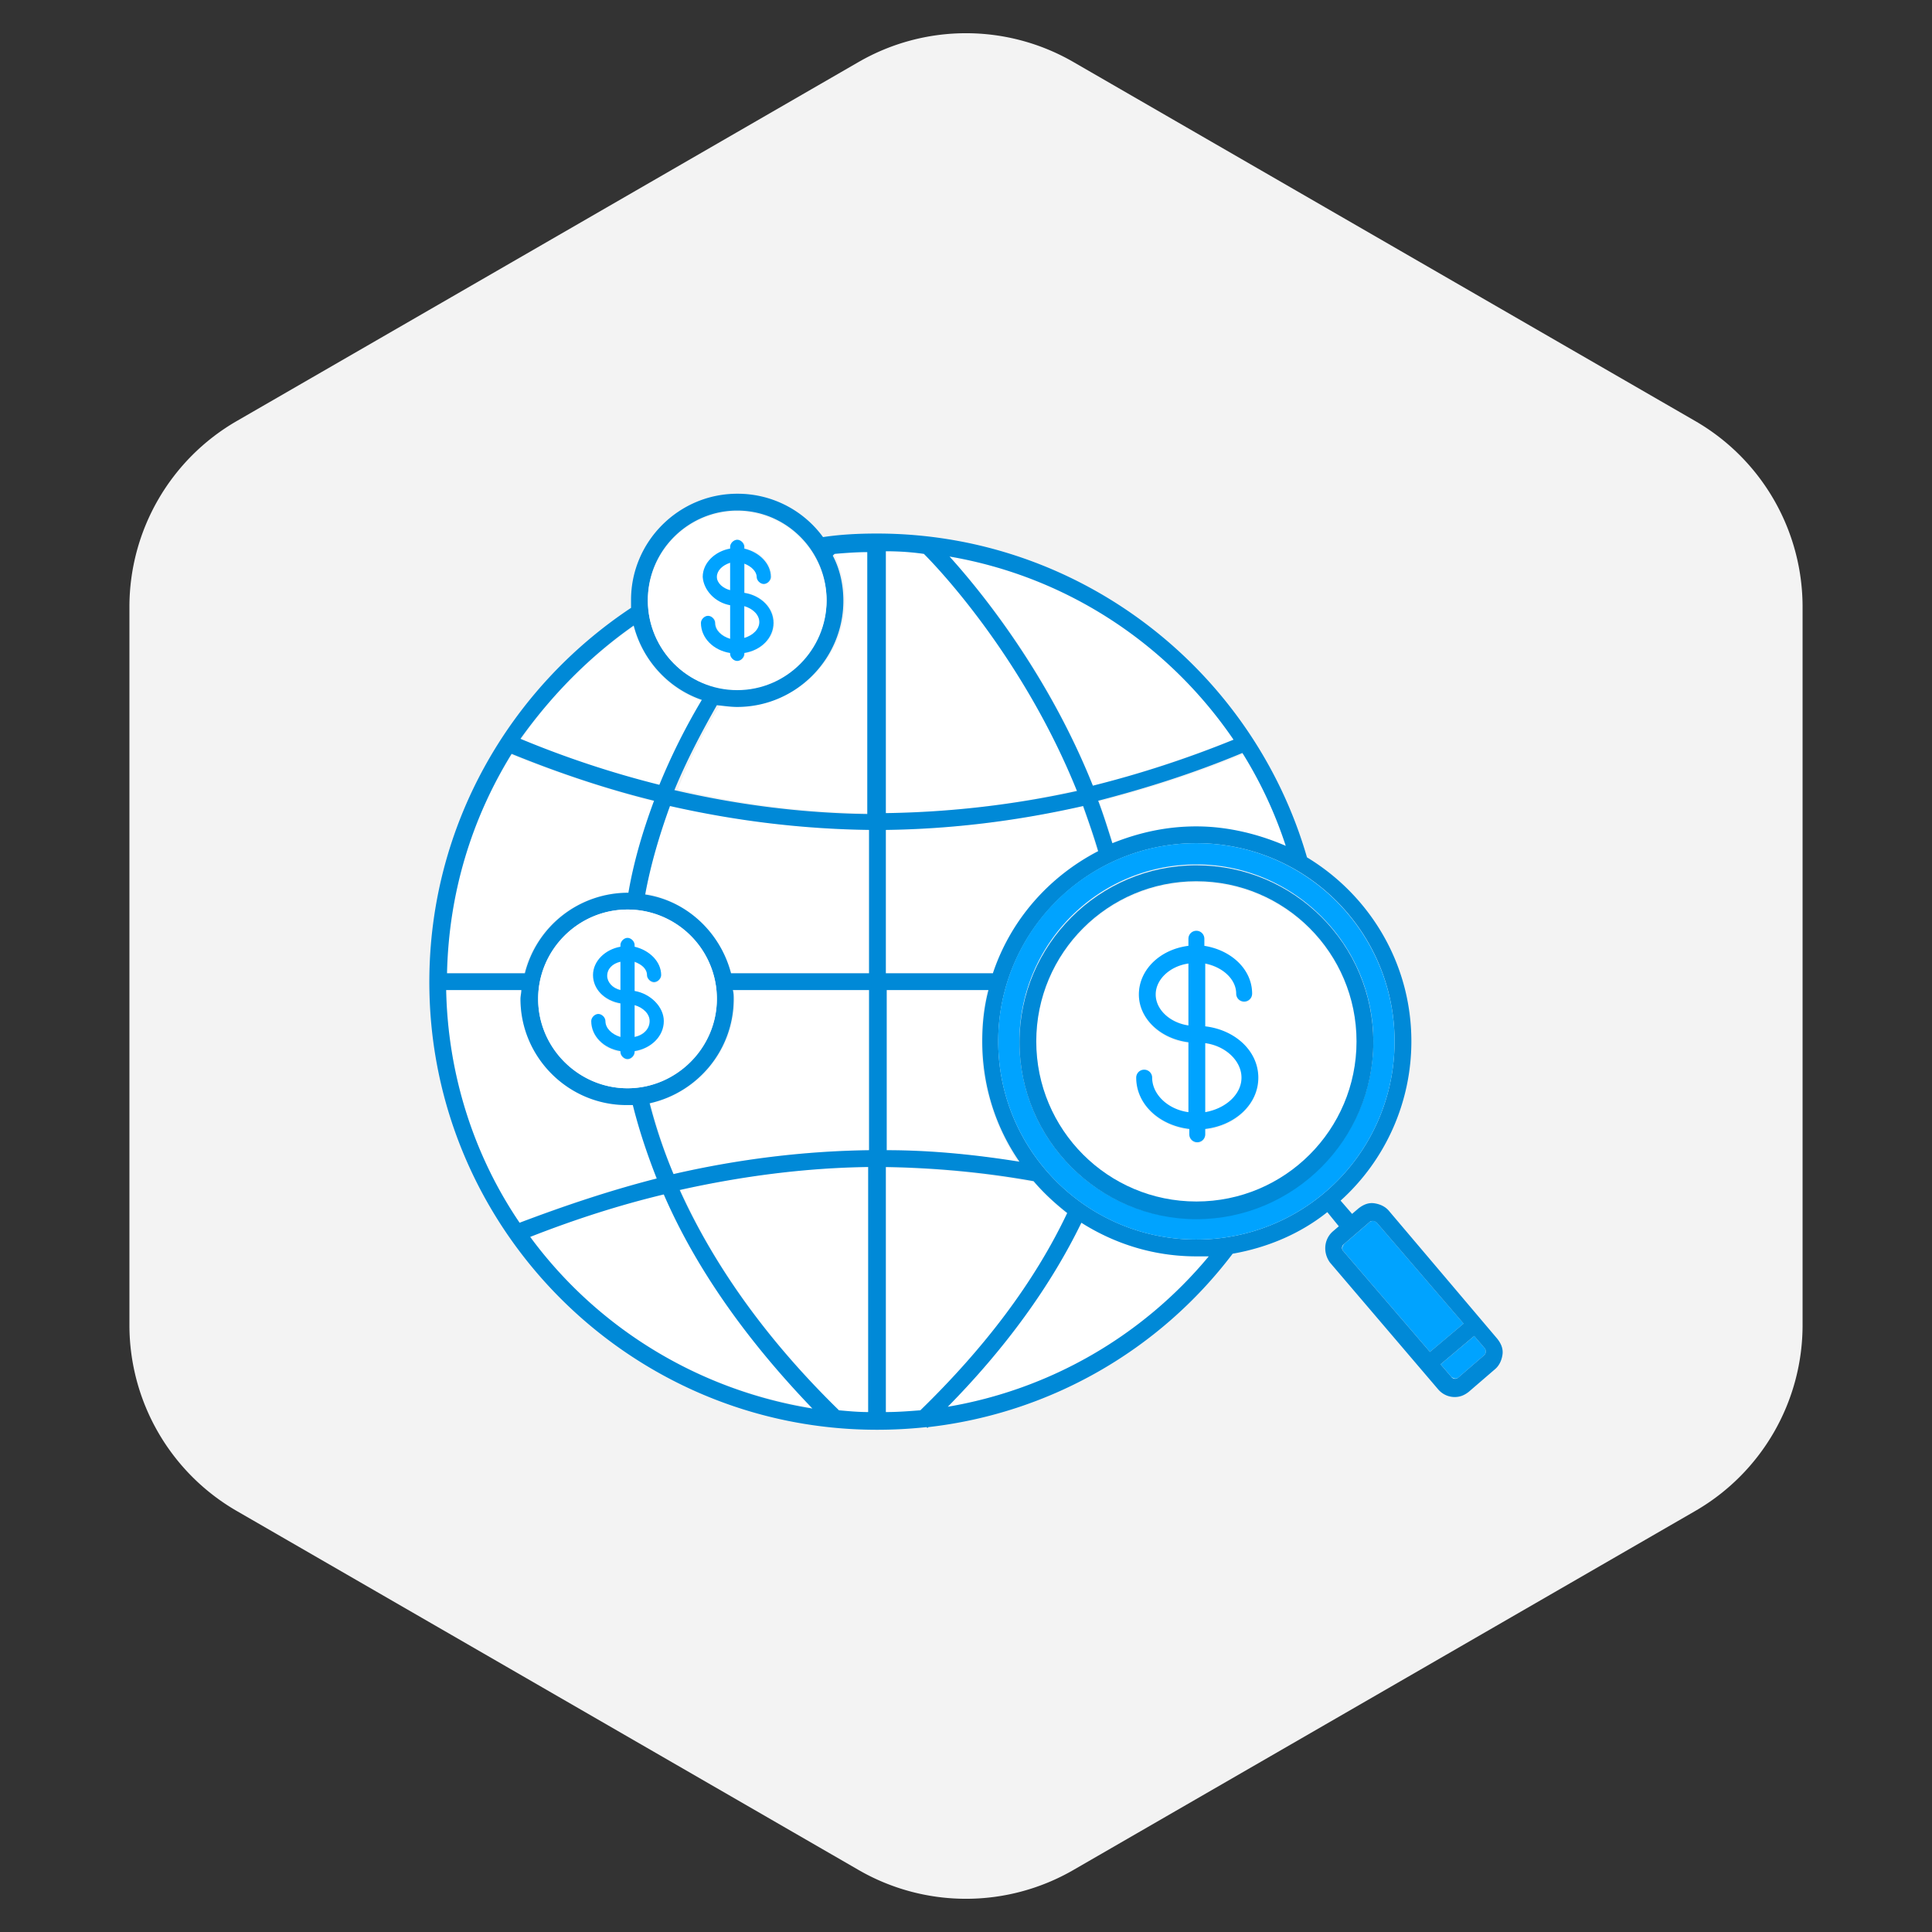 <svg width="180" height="180" viewBox="0 0 180 180" fill="none" xmlns="http://www.w3.org/2000/svg"><rect x="0" y="0" width="180" height="180" fill="#333333" stroke="none"/><path d="M80 5.774a20 20 0 0120 0l57.942 33.453a20 20 0 0110 17.32v66.906a20.002 20.002 0 01-10 17.321L100 174.226a19.998 19.998 0 01-20 0l-57.942-33.452a20.002 20.002 0 01-10-17.321V56.547a20 20 0 0110-17.32L80 5.773z" fill="#F3F3F3"/><path d="M61.43 73.2a59.05 59.05 0 013.956-7.913c-3.132-1.072-5.523-3.71-6.347-6.924-4.121 2.885-7.748 6.43-10.55 10.633 4.368 1.649 8.654 3.133 12.94 4.204zm.415 38.083c-4.121.989-8.243 2.308-12.447 3.957a40.246 40.246 0 0026.295 15.908c-6.182-6.347-10.88-13.023-13.848-19.865zm38.902 2.637c-2.885 5.935-7.088 11.622-12.446 17.145a40.39 40.39 0 0024.316-14.013h-1.154c-3.957 0-7.584-1.154-10.716-3.132zm1.075-40.72c4.286-1.071 8.655-2.555 13.106-4.286-6.017-8.82-15.496-15.167-26.46-17.062 3.133 3.38 9.315 11.045 13.354 21.348zM41.566 90.676h7.254a9.92 9.92 0 019.644-7.501h.082c.495-2.802 1.32-5.688 2.39-8.49a113.262 113.262 0 01-13.27-4.369c-3.71 5.935-5.935 12.859-6.1 20.36zm26.543-.001h12.858V77.322c-6.182-.083-12.281-.825-18.546-2.308-.989 2.72-1.813 5.522-2.308 8.242 3.874.66 7.007 3.627 7.996 7.419zm12.856 1.567H68.354c0 .248.082.577.082.825 0 4.78-3.38 8.737-7.83 9.726.576 2.225 1.318 4.451 2.143 6.594 6.1-1.401 12.199-2.143 18.216-2.226V92.242zm1.566-40.885v24.399c5.935-.083 11.787-.742 17.804-2.143-4.78-11.87-12.281-20.03-14.26-22.09-1.153-.083-2.39-.166-3.544-.166zm-21.347 58.442a50.92 50.92 0 01-2.225-6.841h-.578c-5.44 0-9.89-4.451-9.89-9.891 0-.248 0-.577.082-.825h-7.007c.165 7.996 2.638 15.496 6.842 21.678a104.26 104.26 0 0112.776-4.121zm41.214-35.113c.495 1.318.907 2.637 1.319 3.956a20.423 20.423 0 017.831-1.566c2.967 0 5.852.66 8.407 1.813-.989-3.05-2.39-5.934-4.039-8.655-4.615 1.896-9.067 3.297-13.518 4.452zm-21.431 34.041c-5.852.082-11.704.741-17.557 2.143 3.132 7.088 8.16 14.012 14.837 20.606.907.083 1.813.165 2.72.165v-22.914zm1.564-31.406v13.353h9.974c1.648-4.945 5.193-8.984 9.726-11.375-.412-1.4-.824-2.802-1.401-4.203-6.1 1.401-12.2 2.143-18.299 2.225zm13.765 32.808c-4.615-.824-9.231-1.318-13.765-1.318v22.832c1.072 0 2.143-.083 3.215-.165 6.017-5.852 10.633-12.034 13.683-18.381-1.154-.907-2.143-1.896-3.133-2.968zM80.964 75.756V51.357c-1.071 0-2.06.083-3.05.165l-.164.165c.577 1.319.989 2.72.989 4.204 0 5.44-4.451 9.891-9.891 9.891-.577 0-1.154-.082-1.731-.165-1.484 2.473-2.885 5.11-3.957 7.913a80.987 80.987 0 0017.804 2.226zm10.47 21.267c0-1.649.247-3.297.577-4.78h-9.562v14.918c4.122 0 8.243.413 12.364 1.072-2.06-3.215-3.38-7.006-3.38-11.21z" fill="#fff"/><path d="M133.226 125.955l3.133-2.638-8.078-9.396c-.083-.083-.165-.165-.33-.165-.082 0-.247 0-.33.082l-2.39 2.061c-.165.165-.247.495-.083.659l8.078 9.397zm4.121-1.484l-3.132 2.637.989 1.154c.165.165.495.248.659.083l2.391-2.061c.082-.082.165-.165.165-.33 0-.082 0-.247-.083-.329l-.989-1.154z" fill="#00A3FF"/><path d="M129.433 112.848c-.329-.412-.824-.659-1.401-.742-.577-.082-1.071.165-1.484.495l-.577.495-1.071-1.237a19.98 19.98 0 006.594-14.837c0-7.253-3.874-13.6-9.726-17.145-5.028-17.392-21.102-30.168-40.06-30.168-1.73 0-3.38.083-5.028.33A9.836 9.836 0 0068.685 46c-5.44 0-9.892 4.451-9.892 9.891v.742C47.501 64.133 40 76.91 40 91.5c0 22.997 18.711 41.708 41.708 41.708 1.566 0 3.05-.083 4.616-.247l.082.082.083-.082a41.45 41.45 0 0028.355-16.156c3.297-.577 6.347-1.896 8.819-3.874l1.072 1.319-.577.494c-.824.742-.907 1.978-.247 2.885l10.056 11.787c.412.495.989.742 1.566.742.495 0 .907-.165 1.319-.495l2.39-2.06c.412-.33.66-.825.742-1.402.082-.577-.165-1.071-.495-1.483l-10.056-11.87zm8.82 13.436l-2.39 2.061a.437.437 0 01-.66-.083l-.989-1.154 3.132-2.637.989 1.154c.083.082.083.247.083.329 0 .165-.082.247-.165.33zm-13.023-10.386l2.39-2.061c.082-.082.165-.082.33-.082.082 0 .247.082.329.165l8.078 9.397-3.132 2.637-8.078-9.396a.436.436 0 01.083-.66zm-39.483 15.496c-1.072.083-2.143.165-3.215.165v-22.832c4.616.082 9.15.495 13.766 1.319.906 1.071 1.978 2.06 3.132 2.967-3.05 6.429-7.666 12.529-13.683 18.381zm-22.42-20.524c5.935-1.319 11.787-2.061 17.557-2.143v22.832c-.907 0-1.814-.082-2.72-.165-6.677-6.511-11.623-13.435-14.837-20.524zm-2.968-54.979c0-4.616 3.792-8.325 8.326-8.325 4.615 0 8.325 3.792 8.325 8.325 0 4.534-3.792 8.325-8.325 8.325-4.616.083-8.326-3.709-8.326-8.325zm8.326 9.974c5.44 0 9.89-4.451 9.89-9.891 0-1.484-.329-2.968-.988-4.204l.165-.165c.989-.082 2.06-.165 3.05-.165v24.4c-5.935-.083-11.953-.825-17.97-2.226 1.154-2.802 2.556-5.44 3.957-7.913.742.082 1.319.165 1.896.165zm13.847 26.377h9.562c-.412 1.566-.577 3.132-.577 4.78 0 4.122 1.236 7.996 3.462 11.21-4.121-.659-8.243-1.071-12.364-1.071v-14.92h-.083zm9.974-1.567h-9.974V77.322c6.1-.082 12.2-.824 18.382-2.225.494 1.401.989 2.802 1.401 4.204-4.616 2.39-8.16 6.429-9.809 11.374zm-9.974-14.919V51.358c1.237 0 2.39.082 3.545.247 1.978 1.978 9.479 10.221 14.26 22.09a88.777 88.777 0 01-17.805 2.061zm-1.566 1.566v13.353H68.108c-.99-3.791-4.122-6.759-7.996-7.336.495-2.72 1.319-5.522 2.308-8.242 6.182 1.401 12.364 2.143 18.546 2.225zM66.79 93.066c0 4.616-3.792 8.325-8.325 8.325-4.534 0-8.325-3.792-8.325-8.325 0-4.616 3.791-8.325 8.325-8.325 4.533 0 8.325 3.709 8.325 8.325zm-8.243-9.891c-.082 0-.082 0 0 0a9.92 9.92 0 00-9.644 7.5h-7.254c.165-7.5 2.308-14.424 6.018-20.441 4.45 1.813 8.902 3.297 13.27 4.368-1.071 2.885-1.895 5.688-2.39 8.573zm-9.974 9.067c0 .247-.082.577-.082.824 0 5.44 4.451 9.891 9.891 9.891h.577c.577 2.308 1.32 4.534 2.226 6.841-4.204 1.072-8.408 2.473-12.776 4.122-4.204-6.182-6.677-13.683-6.842-21.678h7.006zm11.952 10.55c4.451-.989 7.83-4.945 7.83-9.726 0-.247 0-.577-.082-.824h12.694v14.919c-6.017.082-12.116.824-18.216 2.225a47.684 47.684 0 01-2.226-6.594zm50.94 12.694c-10.138 0-18.463-8.243-18.463-18.464 0-10.138 8.242-18.463 18.463-18.463a18.434 18.434 0 0118.464 18.463 18.434 18.434 0 01-18.464 18.464zm0-38.493c-2.802 0-5.357.577-7.83 1.566-.412-1.32-.825-2.638-1.319-3.957 4.451-1.154 8.902-2.555 13.435-4.45a39.509 39.509 0 014.039 8.654c-2.472-1.072-5.357-1.813-8.325-1.813zm3.462-8.078A96.965 96.965 0 01101.82 73.2c-4.121-10.303-10.303-17.97-13.353-21.349 11.045 1.896 20.442 8.243 26.459 17.063zM59.041 58.282c.824 3.214 3.214 5.852 6.347 6.923a59.061 59.061 0 00-3.957 7.913 91.417 91.417 0 01-12.941-4.286c2.885-4.039 6.43-7.665 10.55-10.55zm-9.644 56.957c4.203-1.649 8.325-2.968 12.446-3.957 2.968 6.842 7.666 13.518 13.848 19.948-10.716-1.731-20.112-7.584-26.294-15.991zm38.905 15.826c5.358-5.44 9.562-11.21 12.447-17.145 3.132 1.978 6.759 3.132 10.715 3.132h1.154a40.389 40.389 0 01-24.316 14.013z" fill="#0089D7"/><path d="M129.927 97.022c0-10.138-8.242-18.463-18.463-18.463A18.434 18.434 0 0093 97.022c0 10.139 8.243 18.464 18.464 18.464a18.433 18.433 0 0018.463-18.464zm-34.949 0c0-9.15 7.419-16.485 16.486-16.485s16.485 7.418 16.485 16.485-7.418 16.486-16.485 16.486c-9.067.082-16.486-7.336-16.486-16.486z" fill="#00A3FF"/><path d="M111.466 112.024c8.243 0 14.919-6.676 14.919-14.92 0-8.242-6.676-14.918-14.919-14.918s-14.92 6.676-14.92 14.919c0 8.16 6.677 14.919 14.92 14.919zm-.742-24.48c0-.413.33-.742.742-.742s.742.33.742.741v.66c2.555.33 4.451 2.225 4.451 4.45a.74.74 0 01-.742.743.739.739 0 01-.742-.742c0-1.401-1.236-2.555-2.885-2.803v5.853c2.803.33 4.946 2.308 4.946 4.78 0 2.473-2.143 4.451-4.946 4.781v.495a.738.738 0 01-.741.742.739.739 0 01-.742-.742v-.495c-2.803-.33-4.946-2.308-4.946-4.781 0-.412.33-.741.742-.741s.742.329.742.741c0 1.567 1.483 2.885 3.379 3.215v-6.512c-2.637-.33-4.616-2.225-4.616-4.45 0-2.309 1.979-4.122 4.616-4.452v-.742z" fill="#fff"/><path d="M111.466 113.59c9.067 0 16.485-7.418 16.485-16.485 0-9.15-7.418-16.486-16.485-16.486s-16.485 7.419-16.485 16.486 7.418 16.485 16.485 16.485zm0-31.487c8.243 0 14.919 6.676 14.919 14.919s-6.676 14.919-14.919 14.919-14.92-6.676-14.92-14.919 6.677-14.92 14.92-14.92z" fill="#0089D7"/><path d="M68.684 64.299c4.616 0 8.326-3.792 8.326-8.325 0-4.534-3.792-8.326-8.326-8.326-4.615 0-8.325 3.792-8.325 8.326 0 4.533 3.71 8.325 8.325 8.325zm-3.132-10.551c0-1.319 1.072-2.39 2.555-2.638v-.164c0-.33.33-.66.66-.66s.66.33.66.66v.164c1.4.248 2.472 1.32 2.472 2.638 0 .33-.33.66-.66.66-.329 0-.659-.33-.659-.66 0-.577-.494-1.072-1.154-1.236v2.72c1.567.247 2.72 1.401 2.72 2.802s-1.153 2.556-2.72 2.803v.082c0 .33-.33.66-.66.66-.329 0-.659-.33-.659-.66v-.082c-1.566-.248-2.72-1.402-2.72-2.803 0-.33.33-.66.66-.66s.66.33.66.66c0 .66.576 1.237 1.4 1.484v-3.132c-1.483-.248-2.555-1.402-2.555-2.638z" fill="#fff"/><path d="M69.344 56.469v2.967c.824-.247 1.401-.824 1.401-1.483 0-.66-.577-1.237-1.401-1.484zm-1.319-1.484V52.43c-.741.164-1.236.66-1.236 1.319 0 .576.577 1.071 1.236 1.236z" fill="#fff"/><path d="M68.025 56.387v3.132c-.825-.247-1.401-.824-1.401-1.484 0-.33-.33-.66-.66-.66s-.66.33-.66.66c0 1.402 1.155 2.556 2.72 2.803v.082c0 .33.33.66.66.66s.66-.33.66-.66v-.082c1.566-.248 2.72-1.401 2.72-2.803 0-1.401-1.154-2.555-2.72-2.802v-2.72c.66.247 1.154.741 1.154 1.236 0 .33.33.66.659.66.33 0 .66-.33.66-.66 0-1.236-1.072-2.308-2.473-2.638v-.164c0-.33-.33-.66-.66-.66s-.66.33-.66.66v.164c-1.4.248-2.554 1.32-2.554 2.638.082 1.236 1.154 2.39 2.555 2.638zm-1.237-2.638c0-.577.495-1.072 1.237-1.319v2.555c-.66-.164-1.237-.659-1.237-1.236zm3.957 4.204c0 .66-.577 1.236-1.401 1.483V56.47c.824.247 1.4.825 1.4 1.484z" fill="#00A3FF"/><path d="M115.669 100.402c0-1.566-1.484-2.885-3.38-3.215v6.43c1.896-.33 3.38-1.649 3.38-3.215zm-7.997-7.749c0 1.4 1.319 2.555 3.05 2.884v-5.77c-1.731.248-3.05 1.484-3.05 2.886z" fill="#fff"/><path d="M106.107 92.654c0 2.225 1.978 4.12 4.616 4.45v6.512c-1.896-.247-3.38-1.648-3.38-3.214a.739.739 0 00-.742-.742.739.739 0 00-.742.742c0 2.473 2.143 4.451 4.946 4.78v.495c0 .412.33.742.742.742a.74.74 0 00.742-.742v-.495c2.802-.329 4.945-2.307 4.945-4.78 0-2.473-2.143-4.451-4.945-4.781v-5.852c1.648.33 2.885 1.483 2.885 2.802 0 .412.329.742.741.742.413 0 .742-.33.742-.742 0-2.225-1.895-4.039-4.451-4.45v-.66a.738.738 0 00-.742-.742.738.738 0 00-.741.742v.66c-2.638.329-4.616 2.225-4.616 4.533zm4.616 2.885c-1.731-.248-3.05-1.484-3.05-2.885 0-1.402 1.319-2.638 3.05-2.885v5.77zm1.566 1.648c1.895.247 3.379 1.649 3.379 3.215 0 1.566-1.484 2.885-3.379 3.214v-6.429z" fill="#00A3FF"/><path d="M58.462 84.74c-4.616 0-8.325 3.792-8.325 8.325 0 4.616 3.791 8.325 8.325 8.325 4.533 0 8.325-3.791 8.325-8.325a8.302 8.302 0 00-8.325-8.325zm.66 13.271v.082c0 .33-.33.66-.66.66s-.66-.33-.66-.66v-.082c-1.566-.247-2.72-1.401-2.72-2.803 0-.33.33-.659.66-.659s.66.33.66.66c0 .659.576 1.236 1.4 1.483V93.56c-1.4-.247-2.555-1.319-2.555-2.638s1.072-2.39 2.556-2.638v-.164c0-.33.33-.66.659-.66.33 0 .66.33.66.66v.164c1.4.248 2.472 1.32 2.472 2.638 0 .33-.33.66-.66.66-.329 0-.659-.33-.659-.66 0-.577-.494-1.071-1.154-1.236v2.72c1.566.247 2.72 1.401 2.72 2.802 0 1.32-1.236 2.473-2.72 2.803z" fill="#fff"/><path d="M59.121 93.643v2.967c.824-.247 1.401-.824 1.401-1.484s-.577-1.236-1.4-1.483zm-1.318-1.483v-2.638c-.742.164-1.237.659-1.237 1.318 0 .66.495 1.154 1.237 1.32z" fill="#fff"/><path d="M59.125 92.325v-2.72c.66.247 1.154.659 1.154 1.236 0 .33.33.66.66.66.329 0 .659-.33.659-.66 0-1.237-1.072-2.308-2.473-2.638v-.165c0-.33-.33-.66-.66-.66s-.659.33-.659.66v.165c-1.401.248-2.555 1.319-2.555 2.638s1.071 2.39 2.555 2.638v3.132c-.824-.248-1.401-.825-1.401-1.484 0-.33-.33-.66-.66-.66s-.66.33-.66.66c0 1.401 1.155 2.555 2.721 2.803v.082c0 .33.33.66.66.66s.659-.33.659-.66v-.082c1.566-.248 2.72-1.402 2.72-2.803 0-1.319-1.236-2.555-2.72-2.802zm0 4.286v-2.968c.824.248 1.401.825 1.401 1.484 0 .742-.577 1.319-1.401 1.484zm-1.319-7.007v2.638c-.742-.165-1.236-.742-1.236-1.319 0-.66.494-1.154 1.236-1.319z" fill="#00A3FF"/></svg>